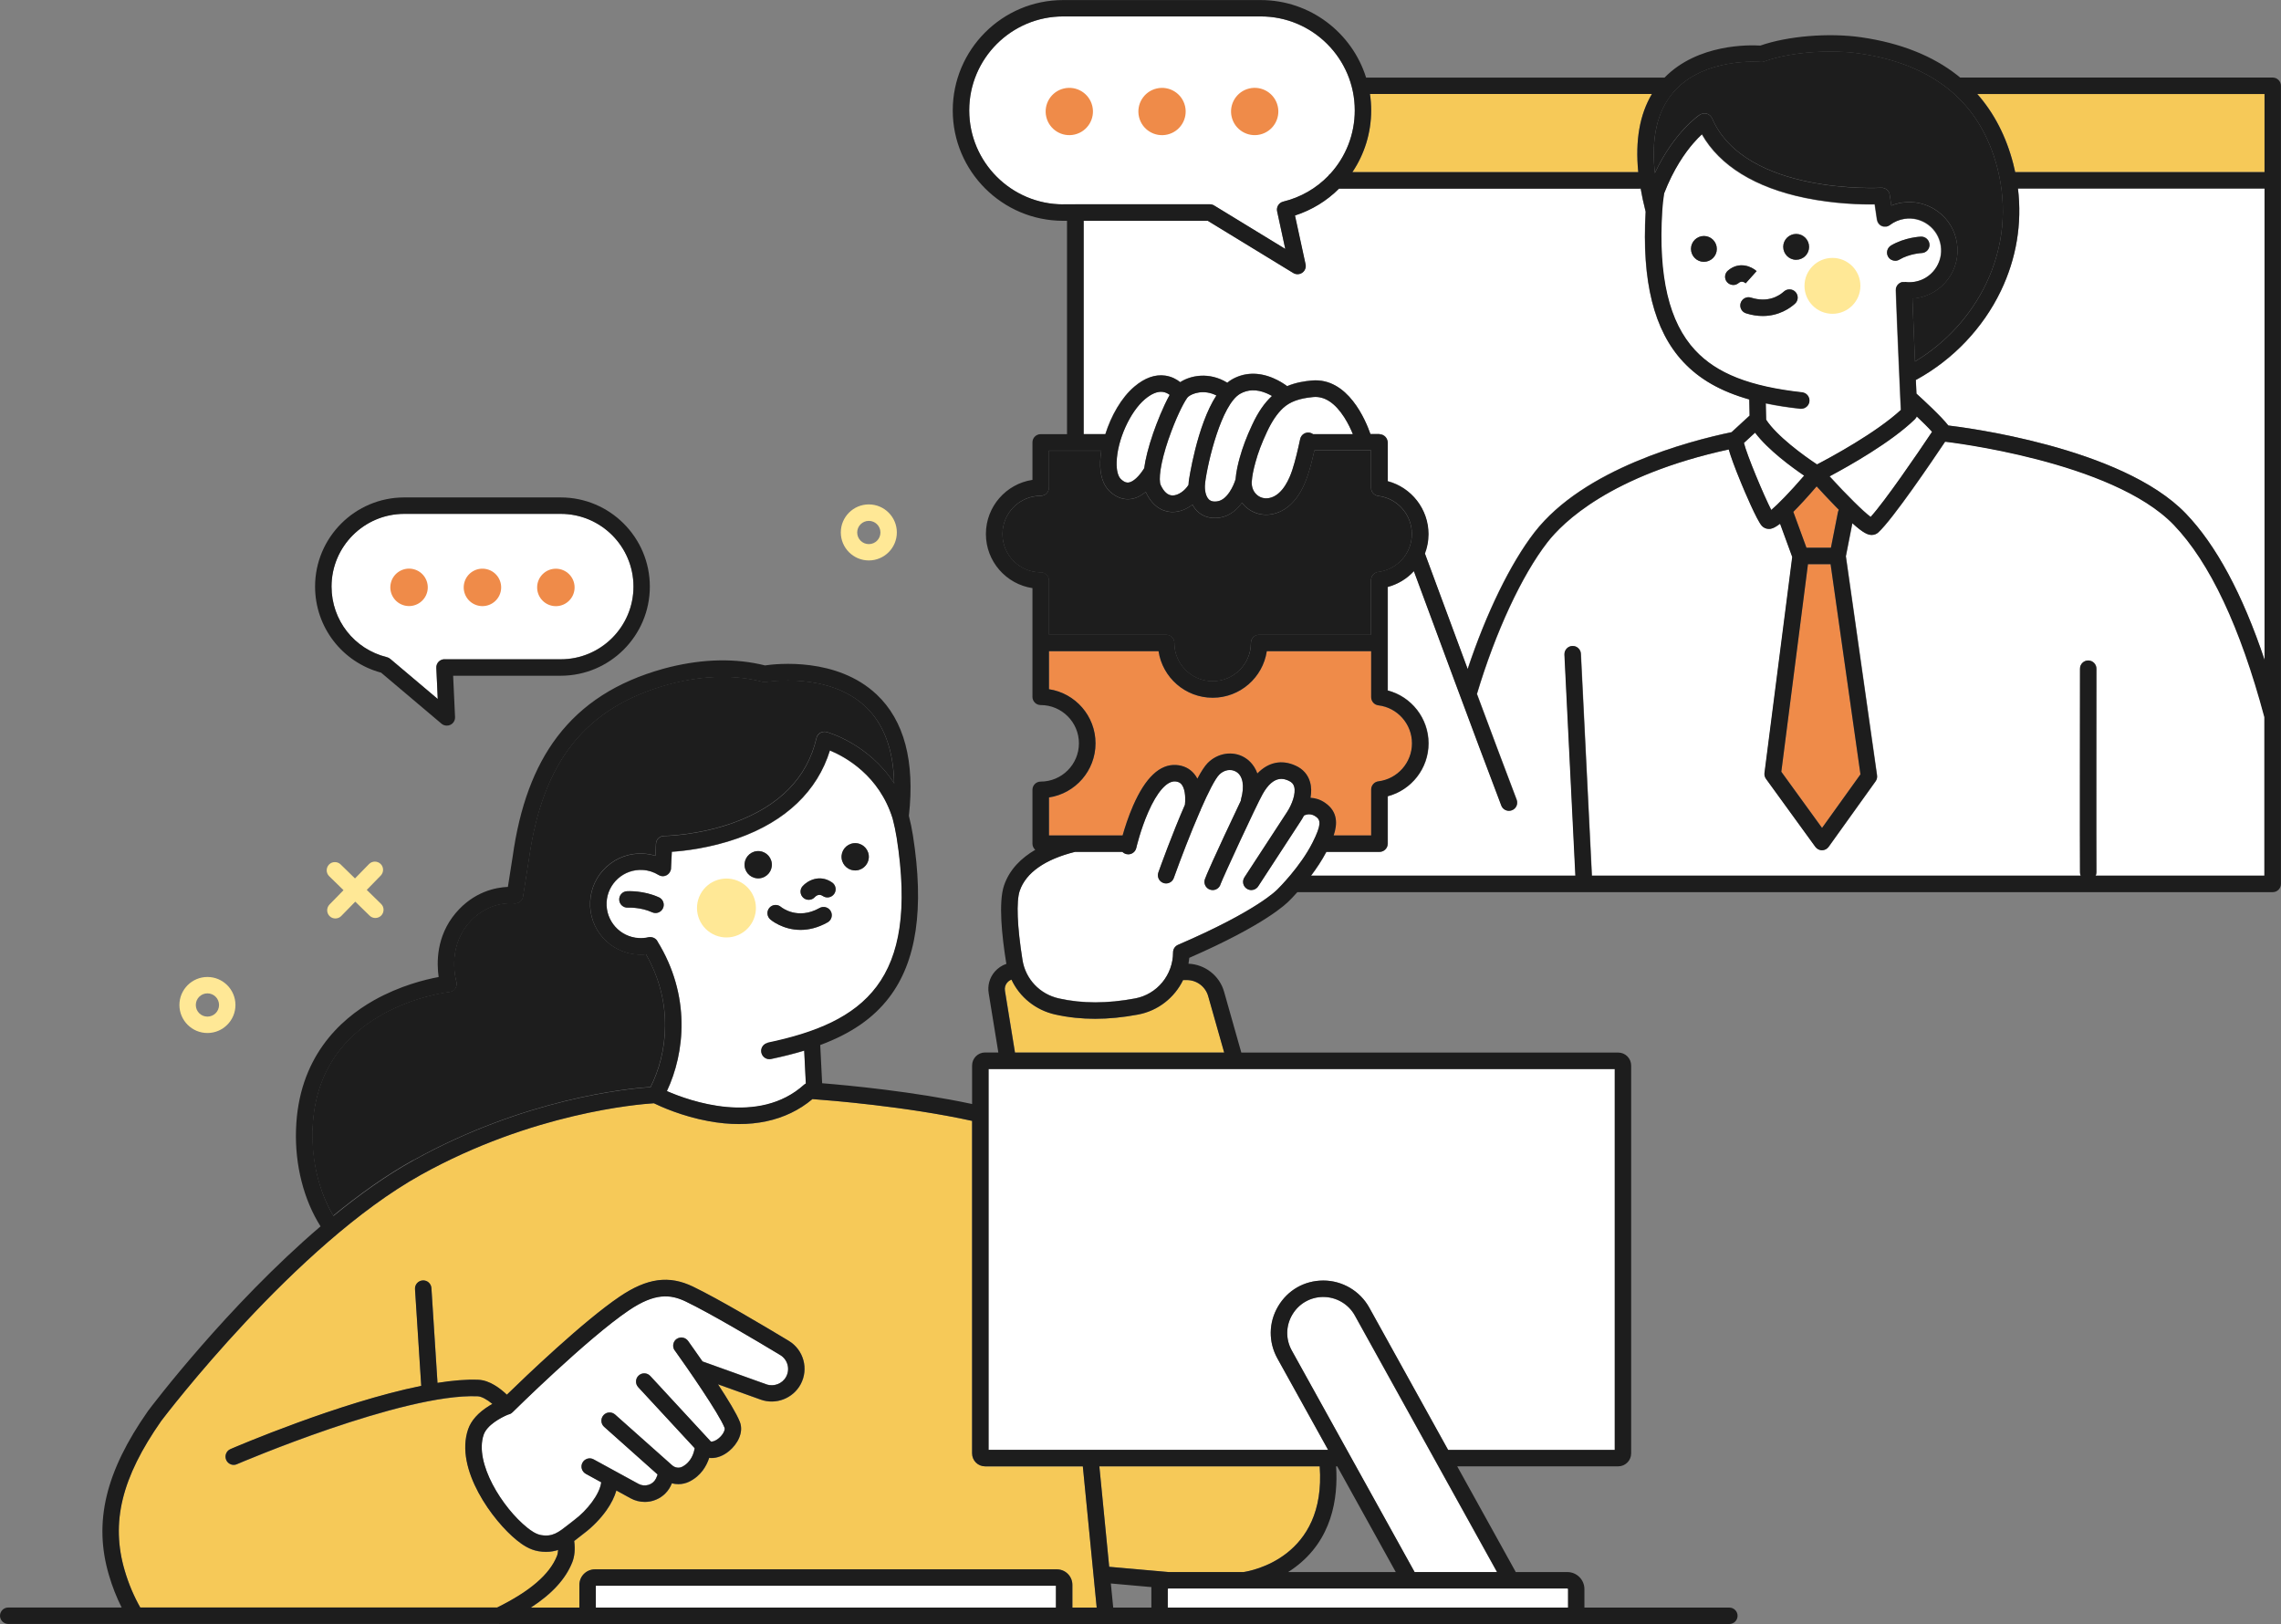 <svg xmlns="http://www.w3.org/2000/svg" width="250" height="178" viewBox="0 0 250 178" fill="none">
  <rect x="0" y="0" width="250" height="178" fill="#808080" stroke="none"/>
  <g clip-path="url(#clip0_7649_2160)">
    <path
      d="M207.774 31.767C207.774 31.767 207.774 31.736 207.774 31.714C207.774 31.706 207.774 31.699 207.774 31.684C207.774 31.684 207.774 31.677 207.774 31.669C207.774 31.654 207.774 31.632 207.782 31.617C207.782 31.602 207.782 31.594 207.789 31.579C207.789 31.564 207.796 31.549 207.804 31.534C207.804 31.519 207.811 31.512 207.819 31.497C207.819 31.482 207.826 31.467 207.834 31.459C207.834 31.444 207.849 31.429 207.856 31.414C207.856 31.407 207.864 31.392 207.871 31.384C207.879 31.369 207.886 31.355 207.894 31.34C207.894 31.332 207.901 31.325 207.909 31.317C207.916 31.302 207.931 31.287 207.939 31.272C207.939 31.272 207.946 31.257 207.954 31.25C207.969 31.235 207.976 31.22 207.991 31.205C207.991 31.205 208.006 31.19 208.014 31.182C208.029 31.167 208.044 31.152 208.059 31.145C208.059 31.145 208.074 31.13 208.081 31.122C208.096 31.107 208.111 31.1 208.126 31.085C208.134 31.085 208.141 31.07 208.156 31.062C208.171 31.055 208.186 31.04 208.201 31.032C208.208 31.032 208.223 31.017 208.231 31.017C208.246 31.01 208.261 31.003 208.276 30.995C208.283 30.995 208.298 30.988 208.306 30.98C208.321 30.98 208.336 30.965 208.351 30.957C208.358 30.957 208.373 30.957 208.381 30.95C208.396 30.95 208.418 30.942 208.433 30.935C208.441 30.935 208.456 30.935 208.463 30.935C208.486 30.935 208.501 30.928 208.523 30.928C208.531 30.928 208.546 30.928 208.553 30.928C208.576 30.928 208.591 30.928 208.613 30.928C208.613 30.928 208.62 30.928 208.628 30.928C208.635 30.928 208.65 30.928 208.658 30.928C208.673 30.928 208.688 30.928 208.695 30.928C208.718 30.928 208.748 30.928 208.77 30.928C209.092 30.973 209.422 30.965 209.752 30.92C210.673 30.778 211.489 30.291 212.044 29.542C212.598 28.793 212.83 27.872 212.688 26.943C212.546 26.021 212.059 25.205 211.31 24.651C210.561 24.096 209.639 23.864 208.71 24.006C208.126 24.096 207.579 24.329 207.115 24.681C207.025 24.748 206.913 24.8 206.8 24.838C206.77 24.845 206.74 24.853 206.71 24.853C206.695 24.853 206.68 24.853 206.658 24.853C206.643 24.853 206.62 24.853 206.605 24.853C206.598 24.853 206.583 24.853 206.575 24.853C206.553 24.853 206.531 24.853 206.508 24.853C206.486 24.853 206.463 24.853 206.441 24.853C206.403 24.853 206.373 24.838 206.343 24.83C206.321 24.83 206.298 24.823 206.283 24.815C206.246 24.8 206.216 24.785 206.186 24.77C206.171 24.763 206.148 24.756 206.134 24.748C206.089 24.718 206.044 24.688 205.999 24.651C205.991 24.643 205.984 24.628 205.969 24.621C205.939 24.591 205.909 24.561 205.879 24.523C205.879 24.523 205.879 24.523 205.871 24.516C205.864 24.501 205.856 24.493 205.849 24.478C205.826 24.448 205.811 24.419 205.789 24.381C205.774 24.358 205.766 24.336 205.759 24.314C205.744 24.284 205.737 24.254 205.729 24.224C205.722 24.194 205.714 24.171 205.707 24.141C205.707 24.126 205.699 24.111 205.692 24.096L205.444 22.419C204.051 22.441 201.077 22.389 197.804 21.707C192.343 20.576 188.463 18.179 186.507 14.741C186.238 14.988 185.916 15.318 185.564 15.722C184.665 16.756 183.391 18.553 182.358 21.228C182.253 21.864 182.185 22.508 182.148 23.16C182.148 23.16 182.148 23.16 182.148 23.168C181.713 30.366 182.904 35.354 185.766 38.425C188.14 40.972 191.759 42.388 197.489 43.024C197.983 43.077 198.343 43.526 198.283 44.021C198.231 44.477 197.841 44.822 197.392 44.822C197.362 44.822 197.324 44.822 197.294 44.822C195.923 44.672 194.665 44.477 193.504 44.23L193.541 46.028C194.702 47.803 197.616 49.938 199.115 50.927C200.628 50.14 205.564 47.481 208.313 44.949C208.291 44.53 208.276 44.118 208.253 43.706C208.246 43.646 208.246 43.594 208.246 43.534C207.954 37.317 207.759 31.916 207.759 31.856C207.759 31.849 207.759 31.841 207.759 31.834C207.759 31.819 207.759 31.804 207.759 31.781L207.774 31.767ZM186.747 28.703C185.961 28.703 185.331 28.059 185.339 27.28C185.339 26.501 185.983 25.864 186.762 25.872C187.541 25.872 188.178 26.516 188.17 27.295C188.17 28.074 187.526 28.71 186.747 28.703ZM189.968 31.235C189.714 31.235 189.459 31.13 189.279 30.92C188.957 30.538 189.002 29.976 189.384 29.654C190.627 28.598 191.983 29.235 192.523 29.714L191.317 31.055H191.324C191.137 30.905 190.845 30.77 190.545 31.025C190.373 31.167 190.17 31.242 189.961 31.242L189.968 31.235ZM196.732 33.287C196.216 33.751 195.002 34.635 193.204 34.635C192.65 34.635 192.036 34.553 191.369 34.343C190.897 34.193 190.627 33.691 190.777 33.212C190.927 32.74 191.429 32.471 191.908 32.62C193.759 33.197 194.972 32.448 195.526 31.946C195.893 31.617 196.463 31.639 196.8 32.014C197.129 32.381 197.107 32.95 196.732 33.287ZM196.852 28.478C196.073 28.478 195.437 27.834 195.444 27.055C195.444 26.269 196.088 25.639 196.867 25.647C197.646 25.647 198.283 26.291 198.276 27.07C198.276 27.857 197.631 28.486 196.852 28.478ZM207.722 28.576C207.414 28.576 207.115 28.418 206.943 28.134C206.688 27.707 206.838 27.152 207.265 26.898C208.785 26.006 210.478 25.939 210.546 25.931C211.04 25.916 211.46 26.306 211.474 26.8C211.489 27.295 211.107 27.714 210.606 27.729C210.583 27.729 209.287 27.789 208.171 28.448C208.029 28.531 207.871 28.576 207.714 28.576H207.722Z"
      fill="white"
    />
    <path
      d="M133.412 54.949C134.506 54.792 135.21 53.211 135.412 52.537C135.487 51.631 135.705 50.762 135.869 50.178C136.176 49.054 136.618 47.871 137.233 46.567C137.877 45.182 138.566 44.178 139.397 43.407C139.397 43.407 139.405 43.407 139.405 43.399C139.218 43.294 139.008 43.189 138.783 43.092C137.72 42.65 136.753 42.68 135.907 43.167C133.877 44.343 132.364 50.575 132.071 52.972C131.982 53.706 132.146 54.41 132.476 54.739C132.551 54.814 132.783 55.046 133.405 54.956L133.412 54.949Z"
      fill="white"
    />
    <path
      d="M137.824 54.29C138.244 54.619 138.783 54.702 139.337 54.529C140.618 54.118 141.33 52.455 141.645 51.503C141.997 50.425 142.251 49.286 142.506 48.118C142.611 47.631 143.09 47.324 143.577 47.429C143.705 47.459 143.824 47.511 143.922 47.586H148.282C148.072 47.069 147.765 46.403 147.345 45.751C146.326 44.148 145.173 43.399 143.922 43.519C142.394 43.661 141.375 44.036 140.626 44.732C139.967 45.339 139.412 46.17 138.865 47.339C138.296 48.552 137.884 49.638 137.607 50.664C137.367 51.511 137.24 52.178 137.203 52.769C137.158 53.391 137.39 53.945 137.832 54.29H137.824Z"
      fill="white"
    />
    <path
      d="M127.435 42.95C126.865 42.875 126.206 43.144 125.494 43.743C123.854 45.129 122.453 48.223 122.386 50.635C122.356 51.518 122.528 52.2 122.85 52.507C123.3 52.934 123.599 52.897 123.697 52.882C124.198 52.814 124.843 52.215 125.404 51.316C125.532 50.342 125.839 49.069 126.408 47.421C126.775 46.358 127.494 44.523 128.199 43.272C128.004 43.122 127.749 42.987 127.435 42.942V42.95Z"
      fill="white"
    />
    <path
      d="M128.498 54.305C128.498 54.305 128.513 54.305 128.528 54.305C129.12 54.305 129.854 53.81 130.266 53.144C130.266 53.017 130.281 52.882 130.296 52.754C130.303 52.679 131.165 46.657 133.322 43.346C131.951 42.65 130.678 43.107 130.221 43.496C130.191 43.526 130.146 43.579 130.101 43.639C130.086 43.661 130.071 43.676 130.064 43.699C129.667 44.275 128.858 45.878 128.101 48.073C127.15 50.844 126.978 52.627 127.225 53.166C127.569 53.908 127.996 54.29 128.506 54.305H128.498Z"
      fill="white"
    />
    <path
      d="M198.148 61.833L195.234 84.588L199.699 90.745L203.909 84.873L200.628 61.833H198.148Z"
      fill="#EF8B49"
    />
    <path
      d="M156.185 60.739C156.222 60.844 158.394 66.739 160.844 73.323C162.881 67.203 165.548 61.728 168.162 58.342C173.563 51.369 185.039 48.343 189.766 47.361L191.744 45.541L191.706 43.773C188.56 42.882 186.23 41.549 184.463 39.646C181.256 36.216 179.916 30.83 180.35 23.19C180.125 22.314 179.938 21.46 179.803 20.643C179.743 20.658 179.683 20.666 179.616 20.666H146.739C145.413 21.984 143.772 23.01 141.914 23.61L143.076 28.958C143.15 29.31 143.008 29.677 142.716 29.879C142.559 29.991 142.379 30.044 142.192 30.044C142.027 30.044 141.869 29.999 141.72 29.909L132.349 24.186H118.753V47.571H121.135C121.757 45.608 122.865 43.586 124.326 42.358C125.457 41.407 126.596 41.002 127.697 41.159C128.401 41.264 128.948 41.571 129.337 41.878C130.431 41.159 132.491 40.702 134.498 41.938C134.656 41.803 134.828 41.691 134.993 41.586C136.349 40.8 137.914 40.747 139.517 41.429C140.177 41.706 140.716 42.058 141.06 42.313C142.012 41.908 142.978 41.766 143.735 41.699C147.72 41.324 149.675 46.088 150.184 47.563H151.158C151.653 47.563 152.057 47.968 152.057 48.462V52.709C154.656 53.391 156.529 55.758 156.529 58.507C156.529 59.256 156.387 59.975 156.132 60.642C156.14 60.664 156.155 60.687 156.162 60.709L156.185 60.739Z"
      fill="white"
    />
    <path
      d="M205.032 56.657C206.598 54.934 210.081 49.848 211.767 47.324C211.34 46.844 210.703 46.223 210.089 45.639C210.089 45.639 210.089 45.639 210.089 45.646C210.066 45.699 210.044 45.743 210.014 45.788C210.014 45.788 210.006 45.803 209.999 45.803C209.969 45.848 209.931 45.893 209.894 45.931C209.894 45.931 209.894 45.931 209.894 45.938C207.287 48.477 202.628 51.092 200.545 52.2C202.448 54.282 204.238 56.058 205.047 56.649L205.032 56.657Z"
      fill="white"
    />
    <path
      d="M124.191 88.311C125.532 85.24 127.12 83.742 128.91 83.854C129.719 83.907 130.401 84.236 130.88 84.82C131.015 84.985 131.135 85.165 131.232 85.352C131.644 84.581 132.026 83.974 132.356 83.644C133.45 82.536 135.105 82.274 136.379 83.015C136.708 83.203 137.427 83.727 137.809 84.783C139 83.547 140.476 83.233 142.004 83.929C142.798 84.296 143.345 84.91 143.577 85.704C143.742 86.281 143.735 86.88 143.63 87.45C144.139 87.472 144.701 87.629 145.248 88.011C146.656 88.993 146.581 90.363 146.169 91.577H150.282V86.536C150.282 86.079 150.619 85.697 151.076 85.644C153.173 85.39 154.754 83.6 154.754 81.48C154.754 79.36 153.173 77.577 151.076 77.315C150.626 77.263 150.282 76.873 150.282 76.424V71.383H138.843C138.409 74.267 135.914 76.484 132.91 76.484C129.907 76.484 127.412 74.267 126.978 71.383H114.97V75.547C117.854 75.982 120.071 78.476 120.071 81.48C120.071 84.483 117.854 86.978 114.97 87.412V91.577H123.037C123.27 90.76 123.659 89.539 124.191 88.311Z"
      fill="#EF8B49"
    />
    <path
      d="M114.97 69.578H127.809C128.303 69.578 128.708 69.982 128.708 70.476C128.708 70.694 128.723 70.903 128.753 71.113C129.06 73.128 130.805 74.671 132.903 74.671C135.217 74.671 137.098 72.791 137.098 70.476C137.098 69.982 137.502 69.578 137.997 69.578H150.267V63.585C150.267 63.128 150.604 62.746 151.061 62.694C153.158 62.439 154.739 60.642 154.739 58.529C154.739 56.417 153.158 54.627 151.061 54.365C150.611 54.312 150.267 53.923 150.267 53.473V49.384H144.057C143.854 50.29 143.63 51.181 143.345 52.058C142.836 53.623 141.824 55.623 139.877 56.245C139.51 56.365 139.135 56.425 138.768 56.425C138.019 56.425 137.3 56.185 136.708 55.713C136.483 55.541 136.289 55.339 136.116 55.114C135.562 55.878 134.761 56.589 133.659 56.747C133.48 56.769 133.307 56.784 133.143 56.784C132.206 56.784 131.584 56.395 131.217 56.035C131.008 55.833 130.835 55.586 130.693 55.316C130.079 55.788 129.337 56.125 128.521 56.125C128.498 56.125 128.468 56.125 128.446 56.125C127.742 56.11 126.438 55.803 125.577 53.945C125.577 53.938 125.577 53.93 125.569 53.923C125.105 54.312 124.558 54.619 123.944 54.702C123.839 54.717 123.726 54.724 123.607 54.724C123.06 54.724 122.341 54.544 121.607 53.848C120.895 53.166 120.535 52.05 120.58 50.612C120.595 50.238 120.633 49.826 120.7 49.406H114.962V53.451C114.962 53.945 114.558 54.35 114.063 54.35C111.749 54.35 109.868 56.23 109.868 58.544C109.868 60.859 111.749 62.739 114.063 62.739C114.558 62.739 114.962 63.143 114.962 63.638V69.585L114.97 69.578Z"
      fill="#1D1D1D"
    />
    <path
      d="M90.969 82.266C89.598 86.716 86.13 90.034 80.886 91.891C77.845 92.97 75.013 93.284 73.643 93.374L73.553 95.187C73.553 95.187 73.553 95.217 73.553 95.232C73.553 95.262 73.553 95.292 73.538 95.322C73.538 95.352 73.523 95.382 73.515 95.404C73.508 95.427 73.5 95.457 73.485 95.479C73.47 95.509 73.455 95.539 73.44 95.569C73.44 95.584 73.425 95.599 73.418 95.614C73.418 95.621 73.403 95.629 73.403 95.636C73.388 95.666 73.365 95.689 73.343 95.719C73.328 95.741 73.313 95.756 73.29 95.779C73.268 95.801 73.246 95.816 73.223 95.839C73.201 95.854 73.178 95.876 73.156 95.891C73.133 95.906 73.103 95.921 73.081 95.936C73.058 95.951 73.036 95.966 73.013 95.974C72.983 95.989 72.954 95.996 72.924 96.004C72.901 96.011 72.871 96.019 72.849 96.026C72.819 96.026 72.796 96.033 72.766 96.041C72.736 96.041 72.706 96.048 72.676 96.048C72.676 96.048 72.669 96.048 72.661 96.048C72.646 96.048 72.631 96.048 72.616 96.048C72.586 96.048 72.556 96.048 72.526 96.041C72.407 96.019 72.294 95.981 72.197 95.921C71.665 95.591 71.058 95.397 70.429 95.367C69.433 95.314 68.474 95.651 67.732 96.318C66.991 96.985 66.549 97.898 66.496 98.902C66.384 100.962 67.972 102.722 70.032 102.835C70.384 102.85 70.736 102.82 71.081 102.745C71.096 102.745 71.118 102.745 71.133 102.737C71.133 102.737 71.148 102.737 71.156 102.737C71.208 102.73 71.26 102.73 71.313 102.73C71.313 102.73 71.32 102.73 71.328 102.73C71.38 102.73 71.433 102.737 71.485 102.752C71.485 102.752 71.493 102.752 71.5 102.752C71.553 102.767 71.598 102.782 71.65 102.805C71.65 102.805 71.665 102.805 71.672 102.812C71.718 102.835 71.762 102.857 71.8 102.887C71.8 102.887 71.815 102.895 71.822 102.902C71.86 102.932 71.905 102.962 71.935 102.999C71.935 102.999 71.942 103.007 71.95 103.014C71.987 103.052 72.017 103.097 72.047 103.142C72.047 103.142 72.047 103.149 72.055 103.157C72.055 103.157 72.055 103.164 72.055 103.172C75.748 109.142 75.073 115.403 73.103 119.605C75.568 120.684 83.156 123.418 88.152 118.894C88.205 118.841 88.272 118.804 88.332 118.774L88.152 115.171C87.036 115.508 85.838 115.815 84.527 116.085C84.467 116.1 84.4 116.108 84.34 116.108C83.92 116.108 83.546 115.815 83.456 115.388C83.351 114.902 83.665 114.422 84.152 114.325C94.714 112.115 100.767 107.584 98.302 91.861C98.19 91.157 98.048 90.453 97.861 89.764C96.392 85.023 92.677 82.985 90.984 82.289L90.969 82.266ZM72.661 99.554C72.511 99.883 72.182 100.078 71.845 100.078C71.718 100.078 71.59 100.048 71.47 99.996C70.219 99.412 68.826 99.487 68.819 99.487C68.324 99.516 67.897 99.134 67.867 98.64C67.837 98.146 68.212 97.719 68.706 97.689C68.781 97.689 70.549 97.584 72.227 98.363C72.676 98.573 72.871 99.105 72.669 99.561L72.661 99.554ZM83.261 96.266C82.437 96.356 81.703 95.764 81.613 94.94C81.523 94.116 82.115 93.382 82.939 93.292C83.763 93.202 84.497 93.794 84.587 94.618C84.677 95.442 84.085 96.176 83.261 96.266ZM90.707 101.097C89.621 101.704 88.617 101.921 87.748 101.921C85.793 101.921 84.504 100.842 84.43 100.775C84.055 100.453 84.01 99.883 84.332 99.501C84.654 99.127 85.224 99.082 85.598 99.404C85.68 99.472 87.426 100.872 89.83 99.524C90.265 99.284 90.812 99.434 91.059 99.868C91.299 100.303 91.149 100.85 90.714 101.097H90.707ZM91.433 97.973C91.149 98.385 90.594 98.49 90.182 98.206C89.74 97.898 89.381 98.258 89.314 98.326C89.134 98.52 88.894 98.625 88.647 98.625C88.43 98.625 88.212 98.55 88.04 98.393C87.673 98.056 87.643 97.487 87.98 97.12C88.482 96.565 89.808 95.764 91.201 96.723C91.613 97.007 91.718 97.561 91.433 97.973ZM93.89 95.397C93.066 95.487 92.332 94.895 92.242 94.071C92.153 93.247 92.744 92.513 93.568 92.423C94.392 92.333 95.126 92.925 95.216 93.749C95.306 94.573 94.714 95.307 93.89 95.397Z"
      fill="white"
    />
    <path
      d="M197.736 52.14C196.38 51.219 193.788 49.331 192.358 47.429L191.137 48.552C191.466 49.893 193.302 54.29 194.133 55.9C194.837 55.316 196.171 53.96 197.736 52.14Z"
      fill="white"
    />
    <path
      d="M179.556 18.868C179.211 15.415 179.713 12.546 181.054 10.299H150.147C150.237 10.883 150.282 11.49 150.282 12.097C150.282 14.584 149.533 16.921 148.222 18.868H179.556Z"
      fill="#F6C958"
    />
    <path
      d="M117.854 22.396H132.603C132.768 22.396 132.933 22.441 133.075 22.531L140.866 27.287L139.974 23.168C139.869 22.688 140.169 22.216 140.641 22.104C142.574 21.632 144.259 20.636 145.57 19.295C145.63 19.198 145.712 19.108 145.81 19.04C147.488 17.198 148.484 14.748 148.484 12.104C148.484 6.427 143.862 1.805 138.184 1.805H116.528C110.85 1.805 106.228 6.427 106.228 12.104C106.228 17.782 110.85 22.404 116.528 22.404H117.854V22.396Z"
      fill="white"
    />
    <path
      d="M45.282 127.178C57.447 120.414 68.736 119.306 71.298 119.134C73.126 115.501 73.867 109.95 70.796 104.595C70.601 104.617 70.406 104.625 70.212 104.625C70.114 104.625 70.01 104.625 69.912 104.617C66.863 104.453 64.511 101.838 64.676 98.79C64.758 97.314 65.403 95.951 66.504 94.962C67.605 93.974 69.028 93.472 70.504 93.554C70.953 93.577 71.395 93.659 71.822 93.786L71.89 92.468C71.912 91.989 72.309 91.614 72.781 91.614C72.819 91.614 76.452 91.569 80.332 90.183C85.388 88.378 88.467 85.255 89.478 80.888C89.531 80.648 89.68 80.446 89.89 80.319C90.1 80.191 90.355 80.161 90.587 80.221C90.812 80.281 95.209 81.532 97.995 85.847C97.913 82.161 96.864 79.345 94.857 77.442C90.789 73.6 84.025 74.731 83.957 74.738C83.83 74.761 83.695 74.753 83.576 74.723C80.639 73.959 77.365 74.004 73.845 74.858C73.635 74.911 73.418 74.971 73.178 75.031C64.152 77.555 59.455 83.465 57.957 94.191L57.32 98.258C57.245 98.745 56.796 99.075 56.309 99.007C56.196 98.992 53.462 98.685 51.32 101.224C48.96 104.018 49.994 107.524 50.009 107.561C50.091 107.816 50.046 108.1 49.897 108.325C49.747 108.55 49.507 108.7 49.237 108.722C49.2 108.722 45.492 109.134 41.806 111.231C36.967 113.988 34.42 118.242 34.241 123.875C34.136 127.246 34.982 130.684 36.525 133.238C39.357 130.916 42.316 128.804 45.267 127.163L45.282 127.178Z"
      fill="#1D1D1D"
    />
    <path
      d="M219.303 31.886C217.347 35.961 214.066 39.414 210.066 41.609C210.036 41.624 210.014 41.639 209.984 41.646C210.006 42.141 210.029 42.642 210.051 43.152C210.823 43.856 212.8 45.676 213.542 46.642C215.018 46.815 232.524 48.964 239.565 56.282C242.891 59.735 245.783 65.121 248.202 72.326V20.666H221.175C221.64 24.493 221.01 28.328 219.303 31.886Z"
      fill="white"
    />
    <path d="M115.726 173.805H65.298V176.202H115.726V173.805Z" fill="white" />
    <path
      d="M136.289 172.307C137.098 172.188 145.375 170.734 144.641 160.72H120.49L121.569 171.731C123.307 171.888 126.723 172.195 128.086 172.307H136.281H136.289Z"
      fill="#F6C958"
    />
    <path
      d="M145.038 142.159C143.622 142.159 142.349 142.885 141.63 144.106C140.911 145.327 140.896 146.788 141.577 148.031L155.038 172.315H164.072L148.491 144.204C147.795 142.945 146.469 142.166 145.038 142.166V142.159Z"
      fill="white"
    />
    <path
      d="M136.349 174.105H128.056C128.056 174.105 127.989 174.135 127.989 174.172V176.202H171.863V174.172C171.863 174.172 171.833 174.105 171.795 174.105H136.349Z"
      fill="white"
    />
    <path
      d="M107.966 160.72C107.179 160.72 106.542 160.083 106.542 159.297V122.856C99.269 121.253 90.879 120.594 89.044 120.467C86.175 122.894 82.25 123.733 77.673 122.886C74.721 122.347 72.392 121.276 71.665 120.924C69.927 121.029 58.339 121.98 46.151 128.759C32.39 136.406 18.105 155.169 17.678 155.731C13.311 161.963 12.113 166.877 13.671 172.15C14.098 173.603 14.675 174.966 15.379 176.202H54.496C58.092 174.435 60.234 172.592 61.043 170.57C61.118 170.382 61.163 170.15 61.178 169.895C60.781 170.03 60.346 170.105 59.852 170.105C59.582 170.105 59.305 170.083 59.005 170.03C58.032 169.865 57.245 169.311 56.668 168.847C54.062 166.757 49.814 161.034 51.312 156.668C51.642 155.701 52.421 154.832 53.627 154.091C53.747 154.016 53.859 153.949 53.972 153.889C53.372 153.387 52.773 153.065 52.354 153.05C44.151 152.713 26.151 160.42 25.971 160.495C25.858 160.548 25.731 160.57 25.619 160.57C25.267 160.57 24.937 160.368 24.795 160.023C24.6 159.566 24.81 159.034 25.267 158.84C25.866 158.585 37.215 153.724 46.174 151.911L45.492 141.312C45.462 140.818 45.837 140.391 46.331 140.354C46.825 140.324 47.252 140.698 47.29 141.193L47.956 151.582C49.604 151.319 51.125 151.185 52.436 151.245C53.657 151.297 54.826 152.181 55.56 152.877C57.567 150.922 63.942 144.803 67.942 142.114C70.938 140.091 73.335 139.769 75.95 141.028C78.744 142.376 83.725 145.327 86.452 146.975C88.093 147.964 88.662 150.054 87.755 151.739C86.924 153.289 85.044 154.016 83.381 153.417L78.699 151.739C79.77 153.364 80.766 154.99 81.096 155.866C81.538 157.027 80.826 158.3 79.92 159.049C79.306 159.559 78.624 159.821 77.995 159.821C77.905 159.821 77.815 159.821 77.733 159.806C77.456 160.652 76.864 161.753 75.568 162.398C75.186 162.585 74.774 162.682 74.354 162.682C74.115 162.682 73.875 162.652 73.643 162.592C73.598 162.697 73.553 162.802 73.5 162.907C73.111 163.671 72.444 164.233 71.62 164.487C71.313 164.585 70.991 164.63 70.669 164.63C70.129 164.63 69.597 164.495 69.118 164.233L67.56 163.379C67.365 164.075 66.998 164.81 66.474 165.551C65.822 166.472 64.931 167.386 64.032 168.06C63.815 168.225 63.612 168.382 63.418 168.54C63.26 168.667 63.096 168.794 62.938 168.914C63.05 169.813 62.983 170.607 62.721 171.259C61.987 173.079 60.519 174.697 58.181 176.217H63.508V173.715C63.508 172.779 64.272 172.023 65.2 172.023H115.846C116.782 172.023 117.539 172.787 117.539 173.715V176.217H120.206L118.685 160.735H107.973L107.966 160.72Z"
      fill="#F6C958"
    />
    <path
      d="M74.152 146.75C74.556 146.458 75.118 146.556 75.41 146.96C75.583 147.2 76.212 148.076 76.991 149.207L83.987 151.716C84.811 152.016 85.748 151.657 86.16 150.878C86.609 150.039 86.325 148.997 85.508 148.503C82.811 146.878 77.89 143.956 75.156 142.638C73.478 141.829 71.777 141.679 68.931 143.597C64.376 146.668 56.271 154.675 56.189 154.758C56.174 154.773 56.151 154.795 56.129 154.81C56.121 154.817 56.106 154.832 56.099 154.84C55.972 154.945 55.822 155.012 55.672 155.035C54.908 155.349 53.372 156.173 53.005 157.237C51.942 160.33 55.073 165.259 57.785 167.431C58.189 167.761 58.736 168.143 59.298 168.24C60.564 168.457 61.208 167.94 62.286 167.094C62.496 166.929 62.714 166.757 62.938 166.585C64.317 165.559 65.732 163.776 65.89 162.45L64.197 161.521C63.762 161.282 63.597 160.735 63.837 160.3C64.077 159.866 64.624 159.701 65.058 159.941L69.965 162.622C70.309 162.81 70.699 162.847 71.073 162.735C71.433 162.622 71.718 162.383 71.882 162.061C71.965 161.896 72.025 161.731 72.07 161.596L66.212 156.375C65.837 156.046 65.807 155.477 66.137 155.102C66.466 154.728 67.036 154.698 67.41 155.027L73.665 160.592C73.972 160.862 74.407 160.93 74.751 160.757C75.793 160.233 76.062 159.169 76.13 158.712L69.942 152.024C69.605 151.657 69.627 151.087 69.995 150.75C70.362 150.413 70.931 150.436 71.268 150.803L77.905 157.986C78.1 158.031 78.452 157.896 78.766 157.634C79.276 157.214 79.486 156.683 79.411 156.488C78.811 154.937 75.261 149.829 73.942 147.986C73.65 147.582 73.748 147.02 74.152 146.728V146.75Z"
      fill="white"
    />
    <path
      d="M108.348 158.915H145.563L140.004 148.893C139.008 147.095 139.03 144.96 140.079 143.185C141.12 141.41 142.978 140.354 145.038 140.354C147.098 140.354 149.053 141.492 150.072 143.32L158.716 158.922H176.979V117.171H108.348V158.922V158.915Z"
      fill="white"
    />
    <path
      d="M220.658 17.962C220.733 18.262 220.808 18.561 220.868 18.861H248.195V10.292H216.711C218.553 12.382 219.879 14.943 220.658 17.954V17.962Z"
      fill="#F6C958"
    />
    <path
      d="M129.674 107.419C128.738 109.344 126.94 110.789 124.738 111.201C123.097 111.508 121.539 111.666 120.041 111.666C118.543 111.666 117.082 111.508 115.674 111.201C113.509 110.722 111.764 109.299 110.865 107.374C110.685 107.441 110.528 107.546 110.4 107.696C110.191 107.943 110.101 108.265 110.153 108.587L111.254 115.366H134.184L132.431 109.186C132.139 108.145 131.172 107.419 130.094 107.419H129.682H129.674Z"
      fill="#F6C958"
    />
    <path
      d="M213.265 48.417C213.265 48.417 213.227 48.417 213.205 48.41C211.812 50.492 207.467 56.911 205.879 58.357C205.684 58.529 205.437 58.627 205.175 58.627C205.152 58.627 205.137 58.627 205.115 58.627C204.748 58.604 204.291 58.469 203.04 57.338L202.328 60.964L205.744 84.978C205.774 85.21 205.722 85.442 205.587 85.629L200.44 92.813C200.276 93.045 199.998 93.187 199.714 93.187C199.422 93.187 199.152 93.052 198.987 92.813L193.579 85.36C193.444 85.172 193.384 84.94 193.414 84.716L196.455 61.039L195.122 57.398C194.388 57.953 194.088 57.96 193.923 57.968C193.916 57.968 193.901 57.968 193.893 57.968C193.594 57.968 193.324 57.855 193.129 57.638C192.583 57.054 191.159 53.676 190.882 53.002C190.103 51.129 189.699 49.983 189.496 49.256C176.485 52.095 171.271 57.301 169.616 59.436C166.806 63.061 163.93 69.255 161.892 76.057C163.503 80.379 165.121 84.701 166.245 87.644C166.424 88.109 166.192 88.633 165.728 88.805C165.623 88.843 165.511 88.865 165.406 88.865C165.046 88.865 164.702 88.648 164.567 88.288C161.922 81.375 156.574 66.911 154.986 62.597C154.229 63.421 153.241 64.027 152.117 64.327V75.675C154.716 76.356 156.589 78.723 156.589 81.472C156.589 84.221 154.716 86.588 152.117 87.27V92.468C152.117 92.962 151.712 93.367 151.218 93.367H145.39C144.896 94.311 144.296 95.202 143.712 95.974H172.687L171.488 71.742C171.466 71.248 171.848 70.821 172.342 70.799C172.837 70.776 173.264 71.158 173.286 71.652L174.492 95.974H228.074C228.022 95.861 227.999 95.741 227.992 95.614C227.969 93.329 227.992 73.487 227.992 73.285C227.992 72.791 228.396 72.386 228.891 72.386C229.385 72.386 229.79 72.791 229.79 73.285C229.79 73.487 229.767 93.322 229.79 95.599C229.79 95.734 229.76 95.861 229.707 95.974H248.225V78.581C245.588 68.701 242.239 61.615 238.292 57.511C231.55 50.5 213.475 48.425 213.287 48.403L213.265 48.417Z"
      fill="white"
    />
    <path
      d="M144.214 89.487C143.66 89.105 143.158 89.262 142.926 89.374C142.783 89.652 142.649 89.861 142.559 89.996C141.705 91.3 137.944 97.075 137.907 97.135C137.735 97.397 137.442 97.546 137.15 97.546C136.978 97.546 136.813 97.501 136.656 97.397C136.236 97.127 136.124 96.565 136.394 96.153C136.431 96.093 140.199 90.318 141.053 89.015C141.592 88.199 142.064 86.97 141.847 86.206C141.765 85.914 141.577 85.712 141.263 85.57C140.813 85.367 139.622 84.82 138.386 87.038C137.652 88.348 134.042 96.183 133.787 96.88C133.674 97.307 133.262 97.599 132.806 97.539C132.311 97.479 131.959 97.03 132.019 96.535C132.034 96.385 132.064 96.183 134.176 91.629C134.783 90.326 135.465 88.873 135.997 87.764C135.997 87.704 136.012 87.637 136.027 87.577C136.439 86.131 136.229 85.008 135.472 84.566C134.903 84.236 134.154 84.371 133.637 84.895C133.173 85.367 132.431 86.85 131.622 88.685C131.6 88.79 131.555 88.88 131.502 88.97C130.491 91.314 129.397 94.153 128.656 96.221C128.521 96.588 128.176 96.82 127.809 96.82C127.712 96.82 127.607 96.805 127.51 96.767C127.038 96.603 126.798 96.086 126.963 95.614C127.187 94.977 128.498 91.344 129.877 88.191C129.974 87.195 129.839 86.363 129.502 85.959C129.397 85.832 129.21 85.667 128.805 85.637C127.884 85.584 126.82 86.805 125.854 89C125.008 90.925 124.543 92.918 124.543 92.932C124.446 93.352 124.079 93.629 123.667 93.629C123.599 93.629 123.532 93.622 123.464 93.607C123.292 93.569 123.142 93.479 123.022 93.359H117.831C114.543 94.176 112.445 95.644 111.771 97.621C111.374 98.775 111.487 101.539 112.071 105.209C112.408 107.306 113.974 108.962 116.063 109.426C118.633 109.995 121.367 109.995 124.408 109.426C126.82 108.977 128.573 106.849 128.573 104.37C128.573 104.011 128.79 103.689 129.12 103.546C137.892 99.771 139.989 97.494 140.012 97.472C140.027 97.449 140.042 97.442 140.064 97.419C140.087 97.397 142.536 94.992 143.862 92.341C144.851 90.378 144.768 89.869 144.214 89.487Z"
      fill="white"
    />
    <path
      d="M199.1 53.309C198.051 54.529 197.212 55.436 196.545 56.102L197.983 60.035H200.665L201.437 56.125C201.452 56.035 201.482 55.953 201.527 55.878C201.392 55.736 201.249 55.593 201.1 55.443C200.336 54.657 199.609 53.87 199.1 53.316V53.309Z"
      fill="#EF8B49"
    />
    <path
      d="M186.328 12.561C186.552 12.419 186.822 12.382 187.077 12.456C187.331 12.531 187.534 12.719 187.646 12.958C191.279 21.37 206.021 20.583 206.171 20.576C206.628 20.546 207.047 20.883 207.115 21.34L207.287 22.523C207.662 22.374 208.059 22.261 208.463 22.201C209.864 21.992 211.257 22.336 212.396 23.175C213.534 24.014 214.276 25.25 214.486 26.651C214.695 28.051 214.351 29.445 213.512 30.583C212.673 31.722 211.437 32.463 210.036 32.673C209.894 32.695 209.744 32.71 209.602 32.718C209.654 34.029 209.752 36.56 209.886 39.616C213.25 37.594 215.991 34.598 217.677 31.092C219.595 27.085 220.029 22.696 218.913 18.404C217.063 11.258 211.969 7.041 203.766 5.85C200.92 5.438 196.44 5.61 193.377 6.726C193.249 6.771 193.114 6.786 192.979 6.779C192.92 6.779 186.68 6.239 183.369 10.142C181.616 12.202 180.957 15.153 181.376 18.943C183.519 14.411 186.2 12.629 186.328 12.546V12.561Z"
      fill="#1D1D1D"
    />
    <path
      d="M42.406 72.027C42.541 72.057 42.668 72.124 42.773 72.214L47.979 76.611L47.822 73.195C47.814 72.948 47.897 72.709 48.069 72.529C48.241 72.349 48.473 72.252 48.721 72.252H61.455C65.852 72.252 69.425 68.679 69.425 64.282C69.425 59.885 65.852 56.312 61.455 56.312H44.301C39.904 56.312 36.331 59.885 36.331 64.282C36.331 67.967 38.825 71.151 42.398 72.019L42.406 72.027Z"
      fill="white"
    />
    <path
      d="M82.479 101.024C83.308 99.446 82.701 97.494 81.123 96.665C79.544 95.835 77.592 96.442 76.763 98.021C75.933 99.599 76.541 101.551 78.119 102.38C79.698 103.21 81.649 102.602 82.479 101.024Z"
      fill="#FFE896"
    />
    <path
      d="M138.111 14.742C139.504 14.413 140.367 13.017 140.038 11.624C139.709 10.231 138.313 9.368 136.92 9.697C135.527 10.026 134.664 11.422 134.993 12.815C135.322 14.208 136.718 15.071 138.111 14.742Z"
      fill="#EF8B49"
    />
    <path
      d="M127.955 14.745C129.348 14.417 130.211 13.021 129.882 11.628C129.553 10.235 128.157 9.372 126.764 9.701C125.371 10.03 124.508 11.425 124.837 12.819C125.166 14.211 126.562 15.074 127.955 14.745Z"
      fill="#EF8B49"
    />
    <path
      d="M117.792 14.743C119.185 14.415 120.048 13.019 119.719 11.626C119.39 10.233 117.995 9.37 116.601 9.699C115.208 10.027 114.345 11.423 114.674 12.816C115.003 14.209 116.399 15.072 117.792 14.743Z"
      fill="#EF8B49"
    />
    <path
      d="M46.83 64.848C47.09 63.745 46.407 62.639 45.304 62.379C44.201 62.119 43.095 62.802 42.835 63.905C42.574 65.008 43.258 66.114 44.361 66.374C45.464 66.634 46.57 65.951 46.83 64.848Z"
      fill="#EF8B49"
    />
    <path
      d="M54.873 64.853C55.133 63.75 54.45 62.645 53.347 62.385C52.244 62.124 51.138 62.807 50.878 63.91C50.617 65.014 51.301 66.119 52.404 66.379C53.507 66.64 54.613 65.957 54.873 64.853Z"
      fill="#EF8B49"
    />
    <path
      d="M60.923 66.439C62.057 66.439 62.976 65.52 62.976 64.387C62.976 63.253 62.057 62.334 60.923 62.334C59.789 62.334 58.871 63.253 58.871 64.387C58.871 65.52 59.789 66.439 60.923 66.439Z"
      fill="#EF8B49"
    />
    <path
      d="M200.837 34.395C202.53 34.395 203.901 33.024 203.901 31.332C203.901 29.64 202.53 28.268 200.837 28.268C199.145 28.268 197.774 29.64 197.774 31.332C197.774 33.024 199.145 34.395 200.837 34.395Z"
      fill="#FFE896"
    />
    <path
      d="M40.196 97.539L41.731 95.966C42.076 95.606 42.069 95.037 41.717 94.693C41.357 94.348 40.788 94.356 40.443 94.708L38.907 96.281L37.334 94.745C36.975 94.4 36.406 94.408 36.061 94.76C35.716 95.12 35.724 95.689 36.076 96.033L37.649 97.569L36.113 99.142C35.769 99.501 35.776 100.071 36.128 100.415C36.301 100.588 36.533 100.67 36.758 100.67C36.982 100.67 37.23 100.58 37.402 100.4L38.937 98.827L40.511 100.363C40.683 100.535 40.915 100.617 41.14 100.617C41.364 100.617 41.612 100.528 41.784 100.348C42.129 99.988 42.121 99.419 41.769 99.075L40.196 97.539Z"
      fill="#FFE896"
    />
    <path
      d="M22.735 107.082C21.042 107.082 19.664 108.46 19.664 110.153C19.664 111.846 21.042 113.224 22.735 113.224C24.428 113.224 25.806 111.846 25.806 110.153C25.806 108.46 24.428 107.082 22.735 107.082ZM22.735 111.426C22.031 111.426 21.461 110.857 21.461 110.153C21.461 109.449 22.031 108.879 22.735 108.879C23.439 108.879 24.008 109.449 24.008 110.153C24.008 110.857 23.439 111.426 22.735 111.426Z"
      fill="#FFE896"
    />
    <path
      d="M95.224 55.286C93.531 55.286 92.153 56.664 92.153 58.357C92.153 60.05 93.531 61.428 95.224 61.428C96.917 61.428 98.295 60.05 98.295 58.357C98.295 56.664 96.917 55.286 95.224 55.286ZM95.224 59.638C94.52 59.638 93.95 59.069 93.95 58.364C93.95 57.66 94.52 57.091 95.224 57.091C95.928 57.091 96.497 57.66 96.497 58.364C96.497 59.069 95.928 59.638 95.224 59.638Z"
      fill="#FFE896"
    />
    <path
      d="M84.587 94.618C84.497 93.794 83.755 93.202 82.939 93.292C82.115 93.382 81.523 94.123 81.613 94.94C81.703 95.764 82.445 96.356 83.261 96.266C84.085 96.176 84.677 95.434 84.587 94.618Z"
      fill="#1D1D1D"
    />
    <path
      d="M93.568 92.423C92.744 92.513 92.153 93.254 92.242 94.071C92.332 94.895 93.074 95.487 93.89 95.397C94.714 95.307 95.306 94.565 95.216 93.749C95.126 92.925 94.385 92.333 93.568 92.423Z"
      fill="#1D1D1D"
    />
    <path
      d="M196.867 25.639C196.088 25.639 195.444 26.269 195.444 27.048C195.444 27.827 196.073 28.471 196.852 28.471C197.639 28.471 198.276 27.842 198.276 27.063C198.276 26.284 197.646 25.639 196.867 25.639Z"
      fill="#1D1D1D"
    />
    <path
      d="M186.755 25.864C185.976 25.864 185.331 26.493 185.331 27.272C185.331 28.051 185.961 28.695 186.74 28.695C187.519 28.695 188.163 28.066 188.163 27.287C188.163 26.501 187.534 25.864 186.755 25.864Z"
      fill="#1D1D1D"
    />
    <path
      d="M89.823 99.524C87.418 100.872 85.673 99.472 85.591 99.404C85.216 99.082 84.647 99.127 84.325 99.501C84.002 99.876 84.047 100.445 84.422 100.775C84.497 100.842 85.785 101.921 87.74 101.921C88.609 101.921 89.613 101.711 90.699 101.097C91.134 100.857 91.291 100.303 91.044 99.868C90.804 99.434 90.25 99.277 89.816 99.524H89.823Z"
      fill="#1D1D1D"
    />
    <path
      d="M72.227 98.355C70.549 97.576 68.781 97.674 68.706 97.681C68.212 97.711 67.837 98.138 67.867 98.633C67.897 99.127 68.317 99.509 68.819 99.479C68.834 99.479 70.219 99.412 71.47 99.988C71.59 100.048 71.725 100.071 71.845 100.071C72.182 100.071 72.511 99.876 72.661 99.546C72.871 99.097 72.676 98.558 72.219 98.348L72.227 98.355Z"
      fill="#1D1D1D"
    />
    <path
      d="M91.194 96.722C89.8 95.764 88.475 96.565 87.973 97.12C87.636 97.487 87.666 98.056 88.033 98.393C88.205 98.55 88.422 98.625 88.639 98.625C88.887 98.625 89.126 98.528 89.306 98.326C89.374 98.251 89.733 97.898 90.175 98.206C90.587 98.49 91.149 98.378 91.426 97.973C91.711 97.561 91.598 97 91.194 96.722Z"
      fill="#1D1D1D"
    />
    <path
      d="M71.223 64.29C71.223 58.904 66.841 54.522 61.455 54.522H44.301C38.915 54.522 34.533 58.904 34.533 64.29C34.533 68.731 37.499 72.581 41.769 73.727L48.391 79.323C48.556 79.465 48.766 79.532 48.975 79.532C49.11 79.532 49.245 79.502 49.372 79.442C49.694 79.285 49.889 78.948 49.874 78.596L49.664 74.064H61.455C66.841 74.064 71.223 69.683 71.223 64.297V64.29ZM48.721 72.259C48.474 72.259 48.241 72.356 48.069 72.536C47.897 72.716 47.807 72.956 47.822 73.203L47.979 76.618L42.773 72.222C42.668 72.132 42.541 72.064 42.406 72.034C38.833 71.158 36.338 67.982 36.338 64.297C36.338 59.9 39.911 56.327 44.309 56.327H61.463C65.86 56.327 69.433 59.9 69.433 64.297C69.433 68.694 65.86 72.267 61.463 72.267H48.728L48.721 72.259Z"
      fill="#1D1D1D"
    />
    <path
      d="M54.706 178H127.075C127.075 178 127.075 178 127.082 178H172.754C172.754 178 172.754 178 172.762 178H189.541C190.036 178 190.44 177.595 190.44 177.101C190.44 176.607 190.036 176.202 189.541 176.202H173.653V174.172C173.653 173.146 172.814 172.307 171.788 172.307H166.132L159.713 160.72H177.354C178.14 160.72 178.777 160.083 178.777 159.297V116.789C178.777 116.003 178.14 115.366 177.354 115.366H136.049L134.161 108.7C133.667 106.939 132.071 105.703 130.259 105.628C130.296 105.419 130.326 105.202 130.348 104.984C138.686 101.344 141.015 99.037 141.338 98.692C141.427 98.61 141.75 98.281 142.192 97.786H249.094C249.588 97.786 249.993 97.382 249.993 96.887V9.4C249.993 8.906 249.588 8.501 249.094 8.501H214.838C214.741 8.427 214.651 8.344 214.553 8.269C211.812 6.105 208.261 4.704 204.014 4.09C200.448 3.573 195.931 3.947 192.935 4.996C191.759 4.921 186.073 4.779 182.432 8.509C182.417 8.509 182.395 8.509 182.38 8.509H149.727C148.192 3.588 143.592 0.007 138.176 0.007H116.52C109.846 0.007 104.423 5.438 104.423 12.104C104.423 18.771 109.853 24.201 116.52 24.201H116.947V47.586H114.056C113.561 47.586 113.157 47.99 113.157 48.485V52.597C110.273 53.031 108.056 55.526 108.056 58.529C108.056 61.533 110.273 64.027 113.157 64.462V76.379C113.157 76.873 113.561 77.278 114.056 77.278C116.371 77.278 118.251 79.158 118.251 81.472C118.251 83.787 116.371 85.667 114.056 85.667C113.561 85.667 113.157 86.071 113.157 86.566V92.468C113.157 92.738 113.277 92.977 113.464 93.142C111.958 94.026 110.655 95.269 110.048 97.037C109.412 98.887 109.816 102.662 110.273 105.494C110.28 105.546 110.288 105.591 110.303 105.643C109.809 105.808 109.367 106.108 109.015 106.512C108.46 107.164 108.22 108.018 108.363 108.864L109.419 115.358H107.966C107.179 115.358 106.543 115.995 106.543 116.782V121.006C100.13 119.635 92.999 118.961 90.108 118.729L89.898 114.542C93.299 113.276 95.711 111.598 97.434 109.351C100.46 105.411 101.321 99.584 100.055 91.547C99.943 90.835 99.793 90.116 99.614 89.419C100.288 83.45 99.104 78.97 96.085 76.124C91.726 72.012 85.104 72.746 83.845 72.933C80.662 72.139 77.156 72.199 73.418 73.113C73.193 73.165 72.946 73.233 72.699 73.3C67.597 74.723 63.8 77.165 61.066 80.761C58.556 84.071 56.953 88.386 56.181 93.936L55.665 97.209C54.376 97.262 51.949 97.704 49.949 100.071C47.792 102.625 47.859 105.569 48.076 107.089C46.638 107.351 43.837 108.033 40.975 109.643C37.222 111.763 32.69 115.943 32.443 123.83C32.316 127.702 33.297 131.523 35.132 134.414C24.952 143.118 16.682 154.038 16.225 154.645C16.225 154.653 16.21 154.66 16.21 154.668C11.551 161.319 10.232 166.862 11.94 172.644C12.307 173.895 12.772 175.079 13.334 176.195H0.899C0.405 176.195 0 176.599 0 177.094C0 177.588 0.405 177.992 0.899 177.992H14.854H54.698L54.706 178ZM115.734 176.202H65.305V173.805H115.734V176.202ZM126.191 174.172V176.202H122.011L121.749 173.558C122.97 173.671 124.76 173.828 126.199 173.955C126.191 174.03 126.184 174.098 126.184 174.172H126.191ZM121.569 171.731L120.491 160.72H144.641C145.375 170.727 137.09 172.187 136.289 172.307H128.094C126.73 172.195 123.315 171.888 121.577 171.731H121.569ZM146.446 160.72H146.559L152.978 172.307H141.18C141.427 172.15 141.675 171.985 141.922 171.798C145.982 168.787 146.671 164.255 146.439 160.72H146.446ZM171.795 174.105C171.795 174.105 171.863 174.135 171.863 174.172V176.202H127.989V174.172C127.989 174.172 128.019 174.105 128.056 174.105H136.349H171.795ZM164.08 172.307H155.046L141.585 148.024C140.896 146.788 140.918 145.32 141.637 144.099C142.356 142.878 143.63 142.151 145.046 142.151C146.461 142.151 147.81 142.93 148.499 144.189L164.08 172.3V172.307ZM248.195 95.981H229.677C229.73 95.869 229.76 95.741 229.76 95.606C229.737 93.329 229.76 73.495 229.76 73.293C229.76 72.798 229.355 72.394 228.861 72.394C228.366 72.394 227.962 72.798 227.962 73.293C227.962 73.495 227.939 93.337 227.962 95.621C227.962 95.749 227.992 95.869 228.044 95.981H174.462L173.256 71.66C173.234 71.165 172.807 70.776 172.312 70.806C171.818 70.828 171.436 71.255 171.458 71.75L172.657 95.981H143.682C144.267 95.202 144.866 94.311 145.36 93.374H151.188C151.682 93.374 152.087 92.97 152.087 92.475V87.277C154.686 86.596 156.559 84.229 156.559 81.48C156.559 78.731 154.686 76.364 152.087 75.682V64.334C153.211 64.042 154.199 63.428 154.956 62.604C156.552 66.918 161.9 81.39 164.537 88.296C164.672 88.655 165.016 88.873 165.376 88.873C165.481 88.873 165.593 88.85 165.698 88.813C166.162 88.633 166.395 88.116 166.215 87.652C165.091 84.708 163.473 80.386 161.863 76.064C163.9 69.263 166.777 63.061 169.586 59.443C171.241 57.308 176.455 52.103 189.466 49.264C189.669 49.983 190.073 51.129 190.852 53.009C191.129 53.683 192.553 57.069 193.099 57.645C193.302 57.855 193.571 57.975 193.863 57.975C193.871 57.975 193.886 57.975 193.893 57.975C194.066 57.975 194.358 57.96 195.092 57.406L196.425 61.046L193.384 84.723C193.354 84.948 193.414 85.18 193.549 85.367L198.957 92.82C199.13 93.052 199.399 93.195 199.684 93.195C199.976 93.195 200.246 93.052 200.411 92.82L205.557 85.637C205.692 85.45 205.752 85.217 205.714 84.985L202.298 60.971L203.01 57.346C204.261 58.477 204.718 58.612 205.085 58.634C205.107 58.634 205.122 58.634 205.145 58.634C205.414 58.634 205.662 58.537 205.849 58.364C207.429 56.926 211.782 50.5 213.175 48.417C213.197 48.417 213.212 48.417 213.235 48.425C213.415 48.447 231.49 50.522 238.239 57.533C242.187 61.638 245.528 68.724 248.172 78.603V95.996L248.195 95.981ZM151.181 47.578H150.207C149.697 46.103 147.735 41.339 143.757 41.714C143.008 41.781 142.034 41.931 141.083 42.328C140.738 42.073 140.199 41.721 139.54 41.444C137.929 40.762 136.364 40.822 135.015 41.601C134.843 41.699 134.678 41.818 134.521 41.953C132.513 40.717 130.453 41.174 129.36 41.893C128.97 41.579 128.423 41.272 127.719 41.174C126.611 41.017 125.479 41.414 124.348 42.373C122.888 43.601 121.779 45.623 121.157 47.586H118.775V24.201H132.371L141.742 29.924C141.884 30.014 142.049 30.059 142.214 30.059C142.394 30.059 142.581 30.006 142.738 29.894C143.031 29.684 143.173 29.325 143.098 28.973L141.937 23.624C143.795 23.025 145.443 22.006 146.761 20.681H179.638C179.706 20.681 179.766 20.681 179.826 20.658C179.968 21.475 180.148 22.329 180.372 23.205C179.938 30.845 181.279 36.223 184.485 39.661C186.253 41.556 188.582 42.897 191.729 43.788L191.766 45.556L189.788 47.376C185.069 48.358 173.593 51.384 168.185 58.357C165.563 61.743 162.896 67.218 160.866 73.338C158.417 66.746 156.244 60.859 156.207 60.754C156.199 60.731 156.184 60.709 156.177 60.687C156.432 60.02 156.574 59.301 156.574 58.552C156.574 55.803 154.701 53.436 152.102 52.754V48.507C152.102 48.013 151.697 47.608 151.203 47.608L151.181 47.578ZM128.094 48.073C128.85 45.878 129.659 44.275 130.056 43.699C130.071 43.676 130.086 43.661 130.094 43.639C130.139 43.571 130.184 43.526 130.214 43.496C130.671 43.107 131.952 42.65 133.315 43.346C131.158 46.657 130.296 52.679 130.289 52.754C130.274 52.889 130.266 53.017 130.259 53.144C129.847 53.81 129.12 54.305 128.521 54.305C128.513 54.305 128.506 54.305 128.491 54.305C127.989 54.29 127.554 53.908 127.21 53.166C126.963 52.627 127.135 50.844 128.086 48.073H128.094ZM126.408 47.429C125.839 49.077 125.539 50.35 125.405 51.324C124.85 52.222 124.198 52.822 123.697 52.889C123.599 52.904 123.3 52.942 122.85 52.515C122.528 52.208 122.356 51.526 122.386 50.642C122.461 48.223 123.854 45.129 125.494 43.751C126.214 43.152 126.865 42.882 127.435 42.957C127.749 43.002 128.004 43.137 128.199 43.286C127.494 44.537 126.775 46.373 126.408 47.436V47.429ZM132.079 52.971C132.371 50.575 133.884 44.343 135.914 43.167C136.761 42.68 137.727 42.65 138.791 43.092C139.015 43.189 139.225 43.294 139.412 43.399C139.412 43.399 139.405 43.399 139.405 43.406C138.573 44.178 137.884 45.182 137.24 46.567C136.626 47.878 136.184 49.062 135.877 50.178C135.712 50.762 135.495 51.631 135.42 52.537C135.218 53.219 134.521 54.799 133.42 54.949C132.798 55.039 132.566 54.807 132.491 54.732C132.161 54.41 131.996 53.698 132.086 52.964L132.079 52.971ZM137.195 52.769C137.233 52.178 137.367 51.511 137.6 50.664C137.877 49.638 138.289 48.545 138.858 47.339C139.405 46.17 139.967 45.346 140.618 44.732C141.368 44.036 142.379 43.661 143.914 43.519C145.158 43.399 146.312 44.155 147.338 45.751C147.75 46.403 148.064 47.069 148.274 47.586H143.914C143.817 47.511 143.697 47.459 143.57 47.429C143.083 47.324 142.604 47.631 142.499 48.118C142.244 49.286 141.989 50.425 141.637 51.503C141.33 52.455 140.618 54.117 139.33 54.529C138.776 54.709 138.236 54.619 137.817 54.29C137.375 53.945 137.15 53.391 137.188 52.769H137.195ZM201.444 56.125L200.673 60.035H197.991L196.553 56.102C197.219 55.436 198.051 54.537 199.107 53.309C199.616 53.863 200.343 54.657 201.107 55.436C201.257 55.586 201.399 55.735 201.534 55.87C201.497 55.945 201.467 56.028 201.444 56.117V56.125ZM203.909 84.873L199.699 90.745L195.234 84.588L198.156 61.84H200.635L203.909 84.873ZM194.133 55.893C193.302 54.275 191.466 49.886 191.137 48.545L192.358 47.421C193.796 49.324 196.388 51.211 197.736 52.133C196.171 53.945 194.837 55.301 194.133 55.893ZM200.53 52.208C202.613 51.099 207.272 48.485 209.879 45.946C209.879 45.946 209.879 45.946 209.879 45.938C209.916 45.901 209.954 45.856 209.984 45.811C209.984 45.811 209.991 45.796 209.999 45.796C210.029 45.751 210.051 45.706 210.074 45.654C210.074 45.654 210.074 45.654 210.074 45.646C210.688 46.23 211.325 46.852 211.752 47.331C210.066 49.855 206.583 54.941 205.017 56.664C204.216 56.072 202.418 54.305 200.515 52.215L200.53 52.208ZM208.793 30.913C208.77 30.913 208.74 30.913 208.718 30.913C208.703 30.913 208.688 30.913 208.68 30.913C208.673 30.913 208.658 30.913 208.65 30.913C208.65 30.913 208.643 30.913 208.635 30.913C208.613 30.913 208.598 30.913 208.576 30.913C208.568 30.913 208.553 30.913 208.546 30.913C208.523 30.913 208.508 30.913 208.486 30.92C208.478 30.92 208.463 30.92 208.456 30.92C208.441 30.92 208.418 30.927 208.403 30.935C208.396 30.935 208.381 30.935 208.373 30.942C208.358 30.942 208.343 30.957 208.328 30.965C208.321 30.965 208.306 30.972 208.298 30.98C208.283 30.98 208.268 30.995 208.253 31.002C208.246 31.002 208.231 31.01 208.223 31.017C208.209 31.025 208.194 31.04 208.179 31.047C208.171 31.047 208.164 31.062 208.149 31.07C208.134 31.077 208.119 31.092 208.104 31.107C208.096 31.107 208.089 31.122 208.081 31.13C208.066 31.145 208.051 31.16 208.036 31.167C208.036 31.167 208.021 31.182 208.014 31.19C207.999 31.205 207.984 31.22 207.976 31.235C207.976 31.235 207.969 31.25 207.961 31.257C207.946 31.272 207.939 31.287 207.931 31.302C207.931 31.309 207.924 31.317 207.916 31.325C207.909 31.34 207.901 31.354 207.894 31.369C207.894 31.377 207.879 31.392 207.879 31.399C207.879 31.414 207.864 31.429 207.856 31.444C207.856 31.459 207.849 31.474 207.841 31.482C207.841 31.497 207.834 31.504 207.826 31.519C207.826 31.534 207.819 31.549 207.812 31.564C207.812 31.579 207.811 31.587 207.804 31.602C207.804 31.617 207.804 31.639 207.797 31.654C207.797 31.654 207.797 31.662 207.797 31.669C207.797 31.677 207.797 31.684 207.797 31.699C207.797 31.714 207.797 31.729 207.797 31.751C207.797 31.766 207.797 31.781 207.797 31.804C207.797 31.811 207.797 31.819 207.797 31.826C207.797 31.886 207.999 37.279 208.283 43.504C208.283 43.564 208.283 43.616 208.291 43.676C208.313 44.088 208.328 44.5 208.351 44.919C205.602 47.451 200.665 50.11 199.152 50.897C197.654 49.908 194.74 47.781 193.579 45.998L193.541 44.2C194.702 44.447 195.961 44.642 197.332 44.792C197.369 44.792 197.399 44.792 197.429 44.792C197.879 44.792 198.276 44.455 198.321 43.991C198.373 43.496 198.021 43.054 197.527 42.994C191.796 42.358 188.178 40.942 185.803 38.395C182.934 35.324 181.751 30.328 182.185 23.138C182.185 23.138 182.185 23.138 182.185 23.13C182.223 22.486 182.298 21.834 182.395 21.198C183.429 18.523 184.702 16.726 185.601 15.692C185.953 15.288 186.275 14.958 186.545 14.711C188.5 18.149 192.38 20.546 197.841 21.677C201.115 22.351 204.089 22.411 205.482 22.389L205.729 24.066C205.729 24.066 205.737 24.096 205.744 24.111C205.744 24.141 205.759 24.164 205.766 24.194C205.774 24.224 205.789 24.254 205.796 24.284C205.804 24.306 205.811 24.328 205.826 24.351C205.841 24.381 205.864 24.418 205.886 24.448C205.894 24.463 205.901 24.478 205.909 24.486C205.909 24.486 205.909 24.486 205.916 24.493C205.946 24.531 205.976 24.561 206.006 24.591C206.014 24.598 206.021 24.613 206.036 24.621C206.081 24.658 206.126 24.688 206.171 24.718C206.186 24.726 206.208 24.733 206.223 24.741C206.253 24.756 206.291 24.77 206.321 24.785C206.343 24.785 206.358 24.8 206.381 24.8C206.411 24.808 206.448 24.815 206.478 24.823C206.501 24.823 206.523 24.823 206.546 24.823C206.568 24.823 206.59 24.823 206.613 24.823C206.62 24.823 206.635 24.823 206.643 24.823C206.658 24.823 206.68 24.823 206.695 24.823C206.71 24.823 206.725 24.823 206.748 24.823C206.778 24.823 206.808 24.815 206.838 24.808C206.958 24.778 207.062 24.726 207.152 24.651C207.617 24.299 208.171 24.066 208.748 23.977C209.669 23.834 210.591 24.066 211.347 24.621C212.096 25.175 212.591 25.991 212.726 26.913C212.868 27.834 212.636 28.755 212.081 29.512C211.527 30.261 210.71 30.755 209.789 30.89C209.459 30.942 209.13 30.942 208.808 30.898L208.793 30.913ZM248.195 72.319C245.775 65.113 242.884 59.728 239.558 56.275C232.516 48.957 215.003 46.807 213.535 46.635C212.793 45.668 210.823 43.848 210.044 43.144C210.021 42.635 209.999 42.133 209.976 41.639C210.006 41.624 210.029 41.616 210.059 41.601C214.059 39.407 217.34 35.953 219.295 31.879C221.003 28.321 221.632 24.493 221.168 20.658H248.195V72.311V72.319ZM248.195 10.299V18.868H220.868C220.801 18.569 220.733 18.269 220.658 17.969C219.879 14.958 218.553 12.389 216.711 10.307H248.195V10.299ZM183.369 10.157C186.68 6.254 192.92 6.786 192.98 6.794C193.114 6.809 193.249 6.794 193.377 6.741C196.44 5.618 200.92 5.453 203.766 5.865C211.969 7.048 217.07 11.273 218.913 18.419C220.022 22.718 219.595 27.1 217.677 31.107C215.999 34.613 213.25 37.609 209.886 39.631C209.752 36.575 209.654 34.044 209.602 32.733C209.744 32.725 209.894 32.71 210.036 32.688C211.437 32.478 212.666 31.736 213.512 30.598C214.351 29.459 214.696 28.059 214.486 26.666C214.276 25.265 213.535 24.036 212.396 23.19C211.257 22.351 209.857 21.999 208.463 22.216C208.059 22.276 207.662 22.389 207.287 22.538L207.115 21.355C207.047 20.89 206.628 20.561 206.171 20.591C206.021 20.598 191.279 21.385 187.646 12.973C187.541 12.733 187.331 12.546 187.077 12.471C186.822 12.396 186.545 12.434 186.328 12.576C186.2 12.659 183.519 14.434 181.376 18.973C180.949 15.183 181.616 12.232 183.369 10.172V10.157ZM150.147 10.299H181.054C179.713 12.546 179.211 15.408 179.556 18.868H148.222C149.533 16.921 150.282 14.584 150.282 12.097C150.282 11.483 150.237 10.883 150.147 10.299ZM116.528 22.396C110.85 22.396 106.228 17.774 106.228 12.097C106.228 6.419 110.85 1.798 116.528 1.798H138.184C143.862 1.798 148.484 6.419 148.484 12.097C148.484 14.741 147.488 17.19 145.81 19.033C145.712 19.1 145.63 19.19 145.57 19.288C144.259 20.636 142.574 21.625 140.641 22.096C140.169 22.209 139.869 22.688 139.974 23.16L140.866 27.28L133.075 22.523C132.933 22.433 132.768 22.389 132.603 22.389H117.854H116.528V22.396ZM114.071 62.724C111.756 62.724 109.876 60.844 109.876 58.529C109.876 56.215 111.756 54.335 114.071 54.335C114.565 54.335 114.97 53.93 114.97 53.436V49.391H120.708C120.64 49.811 120.595 50.215 120.588 50.597C120.543 52.035 120.903 53.151 121.614 53.833C122.348 54.529 123.06 54.709 123.614 54.709C123.734 54.709 123.846 54.702 123.951 54.687C124.566 54.604 125.112 54.297 125.577 53.908C125.577 53.915 125.577 53.923 125.584 53.93C126.446 55.788 127.749 56.095 128.453 56.11C128.476 56.11 128.506 56.11 128.528 56.11C129.337 56.11 130.086 55.78 130.701 55.301C130.843 55.571 131.023 55.818 131.225 56.02C131.592 56.38 132.206 56.769 133.15 56.769C133.315 56.769 133.487 56.754 133.667 56.732C134.768 56.574 135.57 55.863 136.124 55.099C136.296 55.324 136.491 55.526 136.716 55.698C137.315 56.17 138.034 56.41 138.776 56.41C139.143 56.41 139.517 56.35 139.884 56.23C141.832 55.608 142.843 53.608 143.353 52.043C143.637 51.166 143.862 50.275 144.064 49.369H150.274V53.458C150.274 53.915 150.611 54.297 151.068 54.35C153.166 54.604 154.746 56.402 154.746 58.514C154.746 60.627 153.166 62.417 151.068 62.679C150.619 62.731 150.274 63.121 150.274 63.57V69.563H138.004C137.51 69.563 137.105 69.967 137.105 70.461C137.105 72.776 135.225 74.656 132.91 74.656C130.813 74.656 129.068 73.113 128.76 71.098C128.73 70.888 128.715 70.679 128.715 70.461C128.715 69.967 128.311 69.563 127.817 69.563H114.977V63.615C114.977 63.121 114.573 62.716 114.078 62.716L114.071 62.724ZM114.97 87.404C117.854 86.97 120.071 84.476 120.071 81.472C120.071 78.469 117.854 75.974 114.97 75.54V71.375H126.978C127.412 74.259 129.907 76.476 132.91 76.476C135.914 76.476 138.409 74.259 138.843 71.375H150.282V76.416C150.282 76.873 150.619 77.255 151.076 77.308C153.173 77.562 154.754 79.36 154.754 81.472C154.754 83.585 153.173 85.375 151.076 85.637C150.626 85.689 150.282 86.079 150.282 86.528V91.569H146.169C146.581 90.356 146.656 88.985 145.248 88.004C144.701 87.622 144.139 87.464 143.63 87.442C143.735 86.88 143.75 86.281 143.577 85.697C143.345 84.895 142.806 84.281 142.004 83.921C140.469 83.217 139 83.54 137.809 84.775C137.435 83.719 136.708 83.195 136.379 83.008C135.098 82.266 133.45 82.528 132.356 83.637C132.034 83.966 131.644 84.573 131.232 85.345C131.135 85.157 131.023 84.978 130.88 84.813C130.393 84.229 129.712 83.899 128.91 83.847C127.12 83.734 125.532 85.232 124.191 88.303C123.652 89.532 123.27 90.753 123.037 91.569H114.97V87.404ZM111.764 97.636C112.445 95.659 114.535 94.191 117.824 93.374H123.015C123.127 93.494 123.277 93.576 123.457 93.621C123.524 93.636 123.592 93.644 123.659 93.644C124.071 93.644 124.438 93.359 124.536 92.947C124.536 92.925 125 90.94 125.846 89.015C126.805 86.82 127.877 85.599 128.798 85.652C129.21 85.674 129.39 85.847 129.495 85.974C129.832 86.378 129.966 87.202 129.869 88.206C128.491 91.359 127.18 94.992 126.955 95.629C126.79 96.101 127.03 96.61 127.502 96.782C127.599 96.82 127.704 96.835 127.802 96.835C128.169 96.835 128.521 96.603 128.648 96.236C129.39 94.168 130.476 91.322 131.495 88.985C131.547 88.903 131.592 88.805 131.614 88.7C132.416 86.865 133.165 85.382 133.629 84.91C134.146 84.386 134.895 84.251 135.465 84.581C136.221 85.015 136.424 86.146 136.019 87.592C136.004 87.652 135.989 87.719 135.989 87.779C135.457 88.888 134.776 90.333 134.169 91.644C132.056 96.198 132.034 96.4 132.011 96.55C131.952 97.045 132.304 97.494 132.798 97.554C133.247 97.614 133.667 97.322 133.779 96.895C134.034 96.198 137.645 88.363 138.379 87.052C139.622 84.835 140.806 85.382 141.255 85.584C141.577 85.734 141.757 85.929 141.839 86.221C142.057 86.985 141.585 88.213 141.045 89.03C140.191 90.333 136.424 96.108 136.386 96.168C136.116 96.588 136.229 97.142 136.648 97.412C136.798 97.509 136.97 97.561 137.143 97.561C137.435 97.561 137.727 97.419 137.899 97.149C137.937 97.09 141.697 91.314 142.551 90.011C142.641 89.876 142.776 89.659 142.918 89.389C143.158 89.27 143.66 89.112 144.207 89.502C144.761 89.884 144.843 90.393 143.855 92.356C142.521 95.007 140.079 97.412 140.057 97.434C140.034 97.457 140.027 97.464 140.004 97.487C139.982 97.509 137.884 99.786 129.113 103.561C128.783 103.703 128.566 104.026 128.566 104.385C128.566 106.864 126.813 108.992 124.401 109.441C121.352 110.01 118.625 110.018 116.056 109.441C113.966 108.977 112.393 107.321 112.063 105.224C111.479 101.554 111.367 98.79 111.764 97.636ZM110.393 107.696C110.52 107.546 110.677 107.441 110.857 107.374C111.756 109.291 113.509 110.722 115.666 111.201C117.075 111.516 118.528 111.666 120.034 111.666C121.539 111.666 123.09 111.508 124.73 111.201C126.933 110.789 128.73 109.344 129.667 107.419H130.079C131.165 107.419 132.124 108.145 132.416 109.186L134.169 115.366H111.239L110.138 108.587C110.086 108.265 110.176 107.943 110.385 107.696H110.393ZM108.348 117.171H176.979V158.922H158.716L150.072 143.32C149.061 141.492 147.128 140.354 145.038 140.354C142.948 140.354 141.128 141.41 140.079 143.185C139.03 144.96 139.008 147.095 140.004 148.893L145.562 158.915H108.348V117.164V117.171ZM84.137 114.302C83.65 114.407 83.336 114.879 83.441 115.366C83.531 115.793 83.905 116.085 84.325 116.085C84.385 116.085 84.445 116.085 84.512 116.062C85.815 115.785 87.021 115.486 88.138 115.149L88.317 118.752C88.25 118.789 88.19 118.826 88.138 118.871C83.141 123.396 75.553 120.662 73.088 119.583C75.066 115.388 75.733 109.119 72.04 103.149C72.04 103.149 72.04 103.142 72.04 103.134C72.04 103.134 72.04 103.127 72.032 103.119C72.002 103.074 71.972 103.029 71.935 102.992C71.935 102.992 71.927 102.984 71.92 102.977C71.882 102.939 71.845 102.91 71.807 102.88C71.807 102.88 71.792 102.872 71.785 102.865C71.74 102.835 71.703 102.812 71.658 102.79C71.658 102.79 71.643 102.79 71.635 102.782C71.59 102.76 71.538 102.745 71.485 102.73C71.485 102.73 71.478 102.73 71.47 102.73C71.418 102.715 71.365 102.707 71.313 102.707C71.313 102.707 71.305 102.707 71.298 102.707C71.246 102.707 71.193 102.707 71.141 102.715C71.141 102.715 71.126 102.715 71.118 102.715C71.103 102.715 71.081 102.715 71.066 102.722C70.721 102.805 70.369 102.835 70.017 102.812C67.957 102.7 66.376 100.94 66.481 98.88C66.534 97.883 66.976 96.97 67.717 96.296C68.459 95.629 69.418 95.292 70.414 95.344C71.043 95.374 71.65 95.569 72.182 95.899C72.279 95.959 72.392 96.003 72.511 96.018C72.541 96.018 72.572 96.026 72.601 96.026C72.616 96.026 72.631 96.026 72.646 96.026C72.646 96.026 72.654 96.026 72.661 96.026C72.691 96.026 72.721 96.026 72.751 96.018C72.781 96.018 72.811 96.018 72.834 96.003C72.856 96.003 72.886 95.988 72.909 95.981C72.939 95.974 72.969 95.966 72.999 95.951C73.021 95.944 73.043 95.928 73.066 95.913C73.096 95.899 73.118 95.884 73.141 95.869C73.163 95.854 73.186 95.839 73.208 95.816C73.231 95.794 73.253 95.779 73.276 95.756C73.291 95.741 73.313 95.719 73.328 95.696C73.35 95.674 73.373 95.644 73.388 95.614C73.388 95.606 73.403 95.599 73.403 95.591C73.41 95.576 73.418 95.561 73.425 95.546C73.44 95.516 73.455 95.487 73.47 95.457C73.478 95.434 73.493 95.404 73.5 95.382C73.508 95.352 73.515 95.322 73.523 95.299C73.523 95.269 73.53 95.239 73.538 95.209C73.538 95.195 73.538 95.18 73.538 95.165L73.628 93.352C74.999 93.262 77.83 92.947 80.871 91.869C86.115 90.011 89.583 86.693 90.954 82.244C92.647 82.948 96.362 84.978 97.831 89.719C98.01 90.408 98.16 91.112 98.273 91.816C100.737 107.539 94.684 112.063 84.122 114.28L84.137 114.302ZM34.256 123.897C34.435 118.265 36.982 114.01 41.822 111.254C45.507 109.156 49.215 108.744 49.252 108.744C49.522 108.714 49.762 108.572 49.912 108.347C50.061 108.123 50.099 107.846 50.024 107.583C50.017 107.546 48.975 104.041 51.335 101.247C53.477 98.707 56.211 99.022 56.324 99.029C56.811 99.097 57.26 98.76 57.335 98.281L57.972 94.213C59.47 83.48 64.159 77.57 73.193 75.053C73.425 74.986 73.65 74.926 73.86 74.881C77.373 74.019 80.647 73.974 83.591 74.746C83.718 74.776 83.845 74.783 83.973 74.761C84.04 74.746 90.812 73.615 94.872 77.465C96.879 79.36 97.928 82.184 98.01 85.869C95.216 81.555 90.827 80.304 90.602 80.244C90.37 80.176 90.115 80.214 89.905 80.341C89.696 80.469 89.546 80.671 89.493 80.91C88.482 85.27 85.403 88.401 80.347 90.206C76.467 91.592 72.834 91.637 72.796 91.637C72.317 91.637 71.927 92.011 71.905 92.49L71.837 93.809C71.41 93.681 70.968 93.599 70.519 93.576C69.043 93.494 67.62 93.996 66.519 94.985C65.418 95.973 64.766 97.329 64.691 98.812C64.526 101.861 66.878 104.475 69.927 104.64C70.025 104.64 70.129 104.647 70.227 104.647C70.422 104.647 70.616 104.632 70.811 104.617C73.882 109.98 73.141 115.523 71.313 119.156C68.744 119.328 57.455 120.437 45.297 127.201C42.338 128.841 39.387 130.953 36.555 133.275C35.012 130.729 34.166 127.29 34.271 123.912L34.256 123.897ZM15.379 176.202C14.675 174.959 14.098 173.603 13.671 172.15C12.12 166.877 13.319 161.963 17.678 155.731C18.105 155.169 32.391 136.406 46.151 128.759C58.339 121.987 69.927 121.036 71.665 120.924C72.392 121.276 74.721 122.347 77.673 122.886C82.25 123.725 86.167 122.886 89.044 120.467C90.879 120.602 99.269 121.261 106.543 122.856V159.297C106.543 160.083 107.179 160.72 107.966 160.72H118.678L120.198 176.202H117.532V173.701C117.532 172.764 116.768 172.008 115.839 172.008H65.193C64.257 172.008 63.5 172.772 63.5 173.701V176.202H58.174C60.511 174.682 61.987 173.064 62.714 171.244C62.976 170.592 63.051 169.806 62.931 168.899C63.096 168.779 63.253 168.652 63.41 168.525C63.605 168.367 63.807 168.21 64.024 168.045C64.923 167.371 65.815 166.457 66.466 165.536C66.991 164.795 67.35 164.06 67.553 163.364L69.111 164.218C69.59 164.48 70.122 164.615 70.661 164.615C70.983 164.615 71.305 164.57 71.613 164.472C72.437 164.218 73.103 163.656 73.493 162.892C73.545 162.787 73.59 162.682 73.635 162.577C73.867 162.637 74.107 162.667 74.347 162.667C74.759 162.667 75.178 162.577 75.56 162.383C76.849 161.738 77.448 160.637 77.725 159.791C77.815 159.798 77.905 159.806 77.987 159.806C78.617 159.806 79.298 159.544 79.912 159.034C80.819 158.285 81.538 157.012 81.089 155.851C80.751 154.975 79.755 153.349 78.692 151.724L83.373 153.402C85.029 154.001 86.909 153.274 87.748 151.724C88.654 150.039 88.078 147.949 86.445 146.96C83.725 145.32 78.744 142.361 75.942 141.013C73.328 139.754 70.931 140.076 67.935 142.099C63.934 144.795 57.56 150.907 55.552 152.862C54.818 152.166 53.657 151.275 52.428 151.23C51.118 151.177 49.597 151.304 47.949 151.567L47.282 141.178C47.252 140.683 46.825 140.301 46.324 140.339C45.829 140.369 45.447 140.796 45.484 141.297L46.166 151.896C37.207 153.709 25.858 158.563 25.259 158.825C24.802 159.019 24.593 159.551 24.787 160.008C24.937 160.345 25.267 160.555 25.611 160.555C25.731 160.555 25.851 160.533 25.963 160.48C26.143 160.405 44.144 152.698 52.346 153.035C52.758 153.05 53.365 153.379 53.964 153.874C53.852 153.934 53.739 154.001 53.62 154.076C52.414 154.825 51.635 155.694 51.305 156.653C49.799 161.027 54.047 166.742 56.661 168.832C57.238 169.296 58.024 169.85 58.998 170.015C59.298 170.068 59.582 170.09 59.844 170.09C60.331 170.09 60.766 170.008 61.17 169.88C61.155 170.143 61.111 170.367 61.035 170.555C60.227 172.569 58.084 174.412 54.489 176.187H15.379V176.202ZM73.95 148.009C75.268 149.844 78.826 154.96 79.418 156.51C79.493 156.705 79.283 157.237 78.774 157.656C78.459 157.918 78.107 158.053 77.912 158.008L71.276 150.825C70.939 150.458 70.369 150.436 70.002 150.773C69.635 151.11 69.613 151.679 69.95 152.046L76.137 158.735C76.07 159.192 75.8 160.255 74.759 160.78C74.414 160.952 73.98 160.885 73.673 160.615L67.418 155.05C67.043 154.72 66.474 154.75 66.144 155.125C65.815 155.499 65.845 156.068 66.219 156.398L72.077 161.619C72.032 161.761 71.972 161.918 71.89 162.083C71.725 162.413 71.433 162.652 71.081 162.757C70.706 162.87 70.317 162.832 69.972 162.645L65.066 159.963C64.631 159.724 64.084 159.888 63.845 160.323C63.605 160.757 63.77 161.304 64.204 161.544L65.897 162.473C65.74 163.806 64.324 165.581 62.946 166.607C62.714 166.779 62.504 166.952 62.294 167.117C61.215 167.963 60.571 168.48 59.305 168.263C58.736 168.165 58.197 167.776 57.792 167.454C55.08 165.281 51.957 160.353 53.013 157.259C53.38 156.188 54.916 155.372 55.68 155.057C55.829 155.027 55.979 154.967 56.107 154.862C56.121 154.855 56.129 154.84 56.136 154.832C56.159 154.817 56.174 154.802 56.196 154.78C56.279 154.698 64.384 146.69 68.938 143.619C71.777 141.702 73.478 141.852 75.163 142.661C77.89 143.971 82.819 146.9 85.516 148.526C86.332 149.02 86.617 150.061 86.167 150.9C85.755 151.671 84.819 152.031 83.995 151.739L76.999 149.23C76.212 148.099 75.59 147.215 75.418 146.983C75.126 146.578 74.564 146.488 74.159 146.773C73.755 147.065 73.665 147.627 73.95 148.031V148.009Z"
      fill="#1D1D1D"
    />
    <path
      d="M211.474 26.808C211.459 26.314 211.032 25.924 210.546 25.939C210.478 25.939 208.785 26.006 207.265 26.905C206.838 27.16 206.688 27.707 206.942 28.141C207.107 28.426 207.414 28.583 207.721 28.583C207.879 28.583 208.036 28.546 208.178 28.456C209.295 27.804 210.59 27.737 210.613 27.737C211.107 27.722 211.497 27.302 211.482 26.808H211.474Z"
      fill="#1D1D1D"
    />
    <path
      d="M195.526 31.946C194.972 32.448 193.766 33.205 191.908 32.62C191.436 32.471 190.927 32.733 190.777 33.212C190.627 33.684 190.89 34.193 191.369 34.343C192.036 34.553 192.642 34.635 193.204 34.635C195.002 34.635 196.216 33.751 196.732 33.287C197.1 32.957 197.129 32.388 196.8 32.014C196.47 31.647 195.893 31.617 195.526 31.946Z"
      fill="#1D1D1D"
    />
    <path
      d="M191.332 31.062H191.324L192.53 29.714C191.991 29.227 190.642 28.59 189.391 29.654C189.009 29.976 188.965 30.546 189.287 30.92C189.466 31.13 189.721 31.235 189.976 31.235C190.178 31.235 190.388 31.167 190.56 31.017C190.86 30.763 191.152 30.898 191.339 31.055L191.332 31.062Z"
      fill="#1D1D1D"
    />
  </g>
  <defs>
    <clipPath id="clip0_7649_2160">
      <rect width="250" height="178" fill="white" />
    </clipPath>
  </defs>
</svg>
